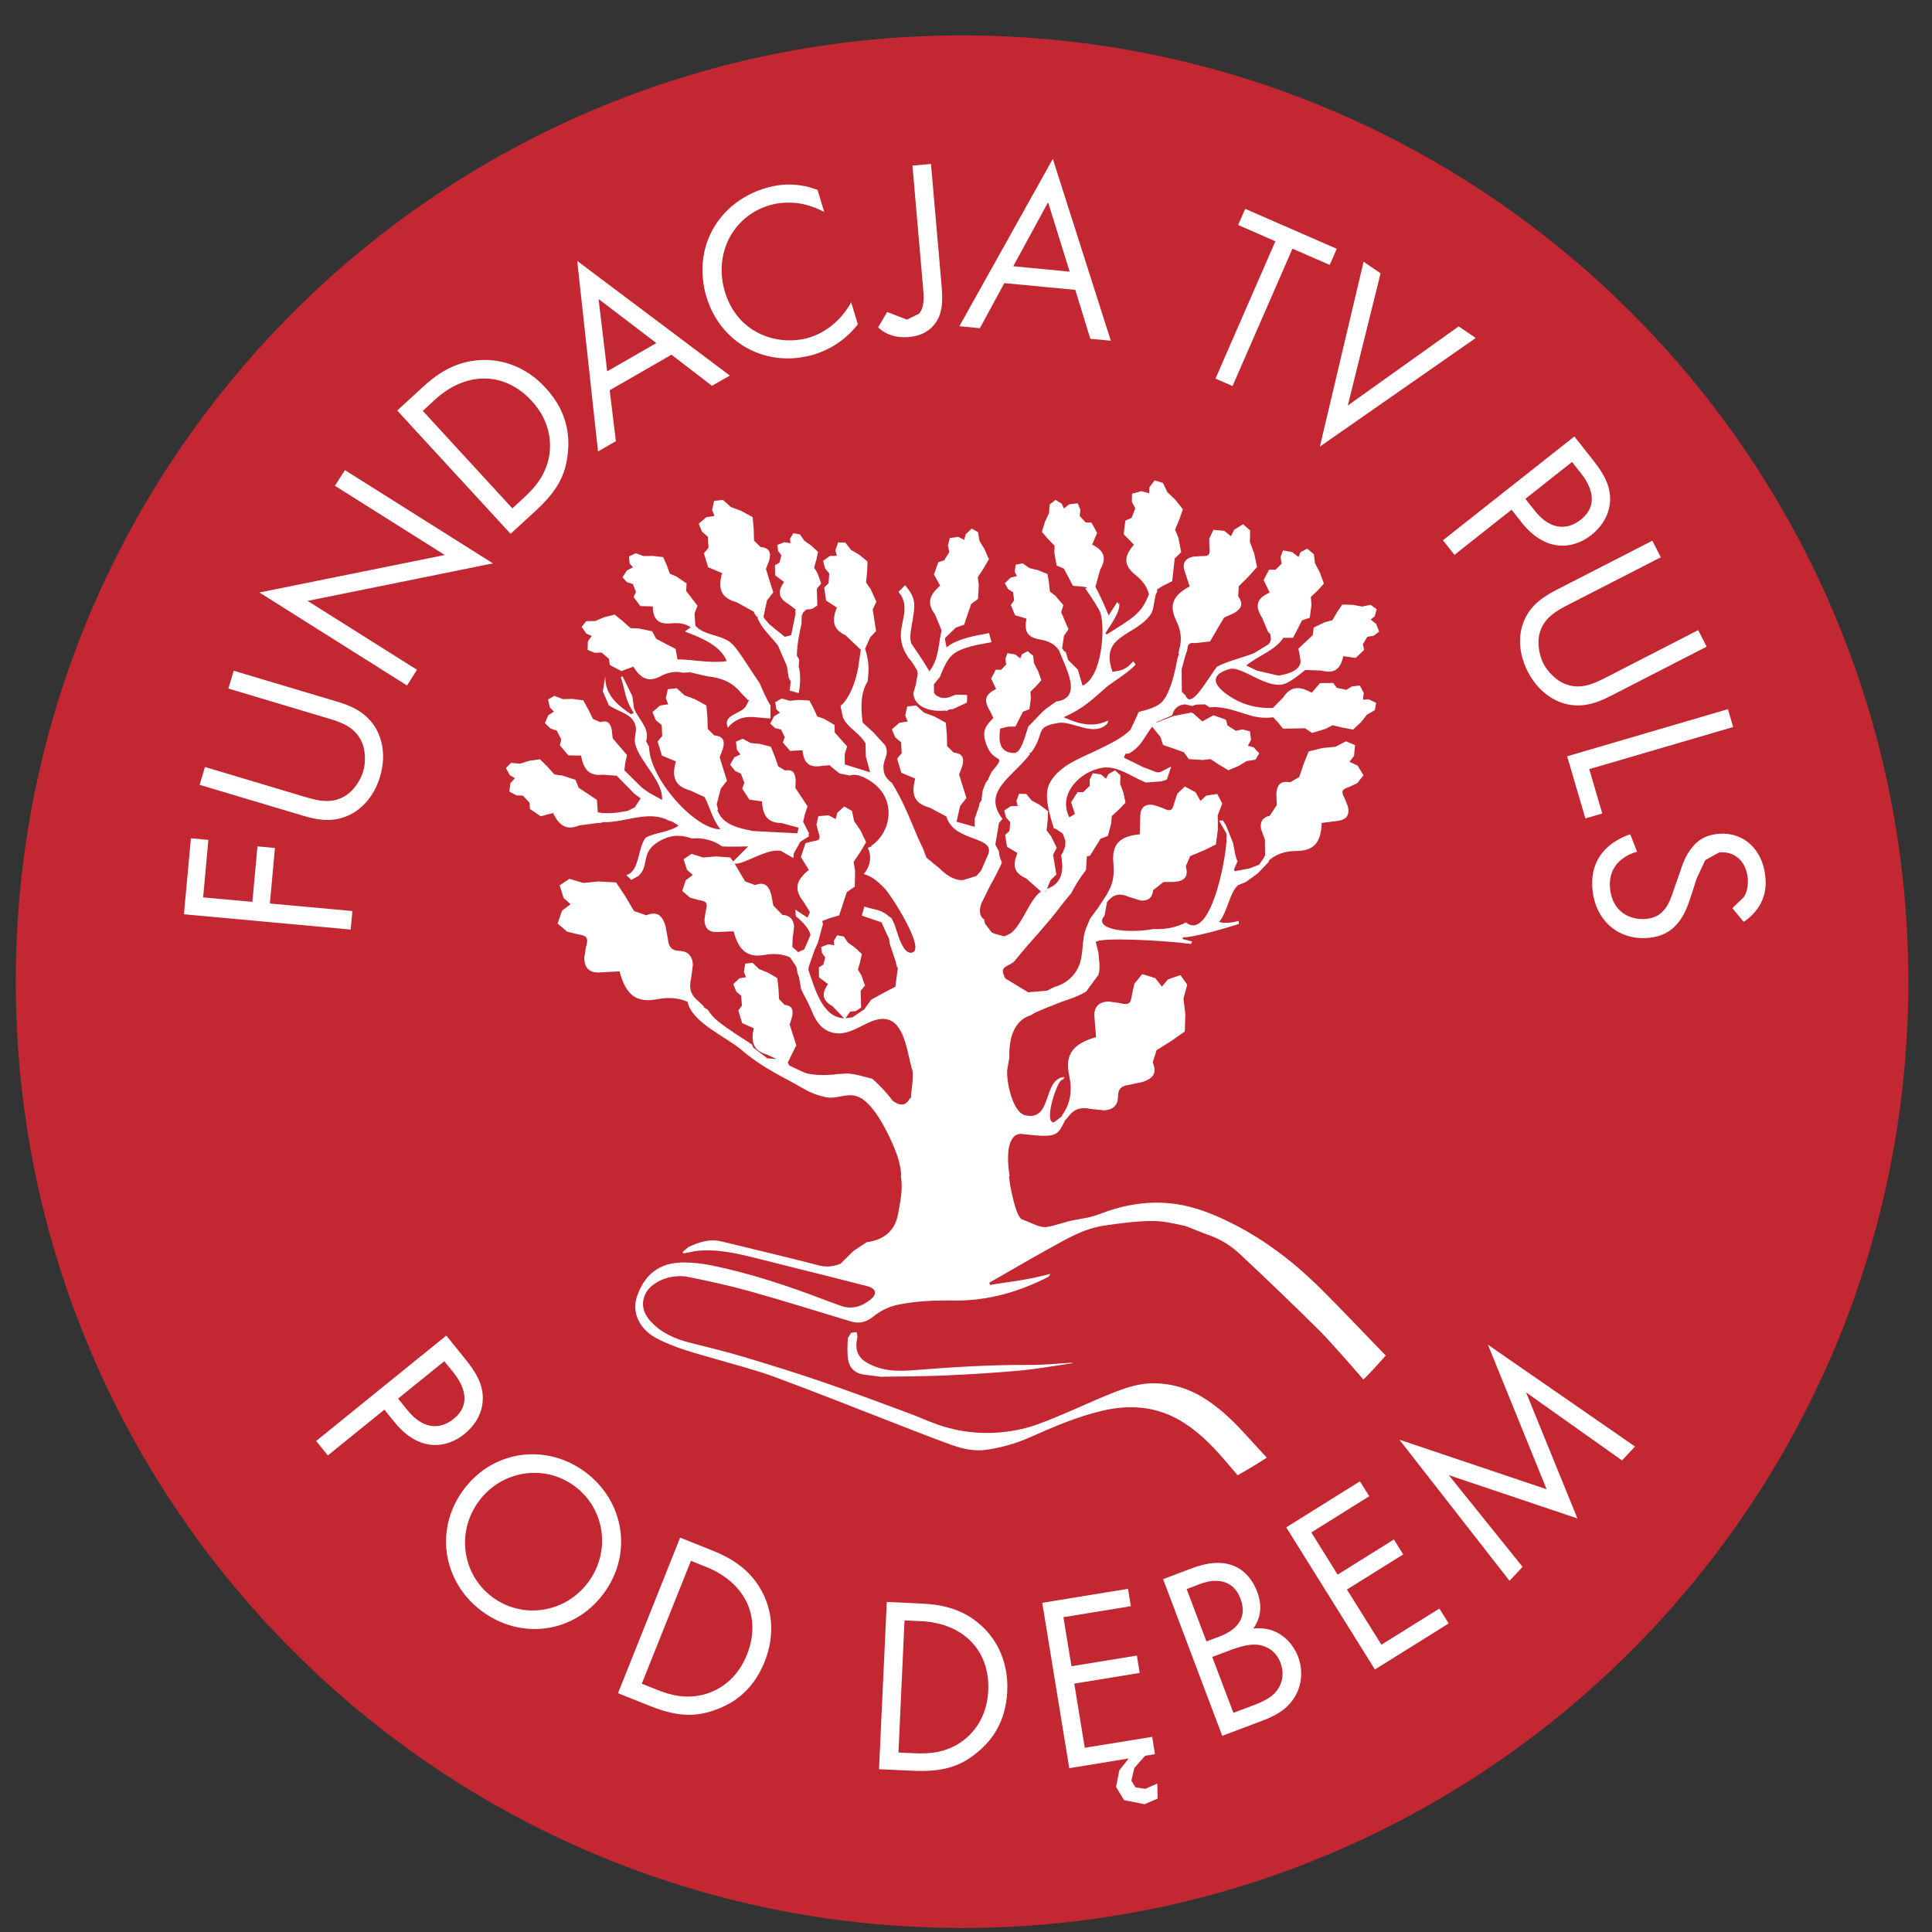 <svg width="49" height="49" viewBox="0 0 49 49" fill="none" xmlns="http://www.w3.org/2000/svg">
<rect x="0" y="0" width="49" height="49" fill="#333333" stroke="none"/>
<path d="M24.4 48.898C37.655 48.898 48.4 38.153 48.4 24.898C48.4 11.643 37.655 0.898 24.4 0.898C11.146 0.898 0.4 11.643 0.4 24.898C0.4 38.153 11.146 48.898 24.4 48.898Z" fill="#C32832"/>
<path d="M33.447 32.634C32.801 32.003 32.083 31.447 31.247 31.027C30.758 30.782 30.244 30.576 29.684 30.52C29.059 30.457 28.454 30.569 27.878 30.795C27.667 30.878 27.455 30.905 27.242 30.944C27.027 30.982 26.7 31.107 26.53 31.121C26.362 31.136 26.211 31.036 25.92 30.924C25.852 30.898 25.771 30.737 25.686 30.371C25.64 30.173 25.603 30.006 25.592 29.829H25.608C25.514 29.28 25.557 28.684 25.968 28.766C26.812 28.862 26.815 28.801 27.003 28.435L27 28.429L27.093 28.324C27.252 28.109 27.436 28.075 27.661 28.125L28.013 28.162C28.243 28.14 28.355 28.024 28.356 27.801C28.356 27.61 28.455 27.538 28.631 27.514L28.97 27.443C29.266 27.349 29.343 27.205 29.236 26.944L29.334 26.634L29.709 26.4L30.05 26.161L30.063 25.713L30.015 25.331L30.111 24.973L29.938 24.73L29.621 24.841L29.469 25.023L29.3 24.807L28.969 24.705L28.77 24.952L28.711 25.217C28.677 25.469 28.63 25.499 28.376 25.436L28.129 25.402C27.868 25.403 27.739 25.538 27.757 25.787L27.799 26.304C27.209 26.472 27.003 26.747 27.117 27.276C27.197 27.65 27.158 27.983 26.933 28.291L26.934 28.31L26.73 28.466C26.468 28.477 26.783 27.506 26.913 27.399L26.971 27.37L26.996 27.313C26.432 27.364 26.702 28.441 26.006 28.287C25.676 28.215 25.523 27.425 25.545 27.137L25.599 26.823C25.587 26.4 25.683 25.898 26.131 25.752L26.14 25.751L26.265 25.678L26.596 25.536L26.671 25.513C26.978 25.367 27.29 25.313 27.546 25.149L27.86 24.723C27.915 24.543 27.868 24.343 27.859 24.158L27.791 23.896C27.864 23.759 29.598 23.855 30.205 23.941L30.227 23.899L30.24 23.881L29.992 23.816L30.001 23.773C30.267 23.778 31.056 23.551 31.421 23.434L31.417 23.355C31.225 23.409 31.045 23.424 30.919 23.38C31.139 23.123 31.177 22.649 31.399 22.45L31.597 22.37L31.624 22.351L31.902 22.148L32.177 21.861L32.188 21.817C32.376 21.655 32.603 21.585 32.874 21.583C33.323 21.582 33.504 21.37 33.522 20.872L33.948 20.816C34.153 20.786 34.236 20.661 34.185 20.452L34.109 20.261C34.007 20.07 34.022 20.027 34.22 19.957L34.422 19.864L34.582 19.663L34.433 19.418L34.225 19.321L34.342 19.169L34.367 18.897L34.137 18.802L33.867 18.941L33.549 18.97L33.19 19.058L33.065 19.37L32.951 19.708L32.721 19.84C32.488 19.799 32.387 19.887 32.371 20.138L32.382 20.42L32.204 20.689C32.025 20.728 31.953 20.838 31.982 21.024L32.081 21.297L32.086 21.713L32.067 21.712L32.058 21.753L32.034 21.784L31.937 21.925L31.957 21.923L31.686 22.026L31.314 22.097L31.295 22.052L31.389 21.839L31.365 21.799L31.324 21.656L31.273 21.38L31.096 20.936L31.016 20.81L30.919 20.814L31.1 21.132C31.18 21.375 30.754 23.929 30.077 23.395C29.833 23.522 29.554 23.579 29.255 23.562C28.553 23.691 27.712 23.56 28.014 23.223L28.077 22.879L28.116 22.831L28.124 22.824C28.278 22.661 28.439 22.663 28.626 22.745L28.922 22.837C29.12 22.857 29.226 22.773 29.247 22.577L29.508 22.37L29.803 22.366C30.063 22.334 30.143 22.22 30.075 21.97L30.186 21.713L30.526 21.571L30.838 21.418L30.89 21.024L30.884 20.679L30.998 20.38L30.873 20.136L30.592 20.179L30.447 20.314L30.323 20.094L30.051 19.947L29.859 20.131L29.784 20.355C29.732 20.572 29.69 20.591 29.479 20.491L29.271 20.42C29.047 20.376 28.926 20.473 28.919 20.696L28.907 21.16C28.391 21.208 28.19 21.415 28.239 21.901C28.266 22.167 28.232 22.399 28.115 22.6L28.072 22.685L27.848 23.027L27.645 23.302L27.548 23.534C27.421 23.86 27.495 24.216 27.35 24.529C27.227 24.793 26.997 24.964 26.739 25.034L26.554 25.126L26.076 25.167L25.768 24.98L25.499 24.817C25.306 24.463 25.601 24.54 25.746 24.357C26.105 23.905 26.592 23.413 26.968 22.896L27.169 22.652C27.269 22.462 27.38 22.279 27.513 22.105L27.538 22.079L27.544 22.061L27.566 21.715L27.643 21.705L27.792 21.465L27.911 21.273L28.098 21.201L28.183 20.887L28.197 20.698L28.381 20.528L28.545 20.358L28.491 20.098L28.41 19.88L28.416 19.663L28.281 19.538L28.113 19.631L28.05 19.75L27.923 19.641L27.717 19.61L27.636 19.773L27.639 19.931L27.475 20.089L27.328 20.092L27.166 20.349L27.262 20.645L27.12 20.728C26.82 20.139 27.393 19.561 27.958 19.472C28.351 19.41 28.722 19.72 29.067 19.846L29.482 19.815L29.474 19.811L29.485 19.797L29.508 19.807L29.597 19.765L29.702 19.451L29.693 19.447L29.433 19.579L29.349 19.591L29.009 19.462L28.982 19.454L28.932 19.425L28.504 19.216L28.546 19.114H28.629C28.965 18.922 29.037 18.654 29.222 18.432L29.428 18.685L29.498 18.894L29.791 18.995L30.024 19.078L30.151 19.253L30.502 19.275L30.703 19.252L30.931 19.404L31.154 19.535L31.412 19.428L31.616 19.303L31.844 19.266L31.937 19.105L31.793 18.953L31.651 18.914L31.729 18.763L31.702 18.549L31.511 18.5L31.346 18.535L31.135 18.402L31.091 18.253L30.777 18.14L30.494 18.297L30.262 18.093L30.222 18.071L29.768 18.159L29.32 18.331L29.342 18.31L29.73 18.142C29.76 17.994 29.872 17.866 30.066 17.866L30.231 17.906L30.34 17.87L30.565 17.865L30.674 17.939L30.836 17.932C31.451 17.978 31.718 18.267 32.291 18.192L32.403 18.31L32.541 18.481L32.85 18.475L33.098 18.47L33.278 18.589L33.616 18.487L33.796 18.394L34.063 18.457L34.318 18.503L34.522 18.312L34.67 18.124L34.87 18.01L34.902 17.826L34.714 17.735L34.567 17.747L34.589 17.578L34.489 17.387L34.292 17.407L34.149 17.496L33.906 17.445L33.812 17.321L33.478 17.325L33.268 17.57C32.936 17.384 32.724 17.413 32.541 17.694L32.282 17.956C31.978 17.966 31.674 17.916 31.391 17.776C31.139 17.652 30.398 17.192 31.189 16.968C31.493 16.882 32.108 17.472 32.555 17.352C32.671 17.321 32.888 17.174 33.104 16.992L33.512 17.007C33.839 17.093 33.995 16.981 34.068 16.643L34.383 16.687L34.597 16.484L34.565 16.337L34.681 16.149L34.839 16.125L34.979 16.017L34.901 15.821L34.762 15.713L34.865 15.632L34.916 15.45L34.761 15.339L34.548 15.383L34.314 15.341L34.043 15.332L33.914 15.522L33.791 15.732L33.608 15.778L33.319 15.916L33.293 16.111L33.132 16.262L32.931 16.45L32.97 16.657L32.988 16.792L32.982 16.796L32.981 16.816C32.926 17.036 32.612 17.107 32.422 17.134L31.88 17.009L31.606 16.878C31.937 16.613 32.334 16.502 32.55 16.176H32.566H32.795L32.922 15.93L33.023 15.733L33.218 15.669L33.262 15.341L33.246 15.142L33.423 14.972L33.577 14.801L33.475 14.521L33.351 14.285L33.323 14.056L33.154 13.915L32.983 14.004L32.933 14.127L32.774 14.003L32.542 13.959L32.478 14.126L32.506 14.295L32.35 14.452L32.187 14.447L32.049 14.711L32.202 15.03C31.875 15.172 31.813 15.357 32.015 15.679L32.163 16.03L32.215 16.077L32.235 16.205L32.22 16.266L32.218 16.272L32.191 16.319L32.178 16.336L31.817 16.56C31.519 16.684 31.157 16.754 30.861 16.912C30.564 17.319 30.206 17.988 30.067 17.638L29.973 17.543L29.969 16.977L30.061 16.636L30.106 16.504L30.131 16.369L30.169 16.328H30.171L30.216 16.307L30.304 16.31L30.411 16.3L30.689 16.269L30.886 15.932L31.044 15.664L31.292 15.553C31.502 15.432 31.536 15.306 31.403 15.123L31.419 14.867L31.664 14.623L31.882 14.381L31.808 14.033L31.7 13.746L31.707 13.454L31.528 13.295L31.303 13.434L31.22 13.6L31.049 13.462L30.775 13.438L30.668 13.663L30.673 13.878C30.694 14.078 30.664 14.109 30.456 14.104L30.258 14.119C30.055 14.164 29.982 14.29 30.043 14.479L30.173 14.872C29.75 15.1 29.642 15.348 29.83 15.736C29.949 15.982 29.985 16.22 29.909 16.465V16.476L29.889 16.576L29.9 16.609L29.875 16.645C29.808 16.99 29.729 17.387 29.562 17.681L29.484 17.789C29.336 17.947 29.1 17.997 28.882 18.056L28.674 18.505C28.449 18.726 28.19 18.846 27.897 18.991C27.437 19.218 26.871 19.399 26.624 19.858C26.472 20.14 26.593 20.572 26.728 21.011L26.77 21.017L26.954 21.142L27.001 21.27L27.02 21.322L27.019 21.456L26.953 21.63L26.912 21.692C26.986 22.088 26.94 22.419 26.534 22.55L26.542 22.611L26.521 22.619L26.643 22.326L26.792 22.18L26.745 21.902L26.709 21.678L26.801 21.502L26.658 21.21L26.544 21.059L26.571 20.811L26.582 20.575L26.37 20.414L26.166 20.303L26.029 20.137L25.846 20.131L25.78 20.312L25.811 20.443L25.643 20.444L25.469 20.557L25.515 20.732L25.621 20.85L25.602 21.076L25.492 21.175L25.539 21.475L25.806 21.635C25.667 21.957 25.723 22.146 26.022 22.276L26.402 22.61C26.098 22.813 25.881 23.578 25.573 23.702L25.477 23.747L25.445 23.742L25.442 23.741L25.231 23.683L25.15 23.648L24.981 23.422L24.96 23.318C24.855 23.255 24.82 23.112 24.889 22.914L25.114 22.459C25.223 22.274 25.317 22.079 25.41 21.885L25.352 21.719L25.332 21.585L25.244 21.419L25.337 20.869L25.426 20.771C24.89 20.074 25.679 19.714 26.134 19.113L26.105 19.115L26.104 19.098L26.154 19.086C26.527 18.573 26.221 18.442 26.834 18.336C27.206 18.271 27.759 18.719 28.098 18.336L28.088 18.333L28.11 18.273C27.719 18.461 27.361 18.365 26.975 18.191C27.45 17.983 27.686 17.761 28.052 17.435C28.181 17.321 28.599 17.076 28.805 16.854L28.742 16.772C28.563 16.972 28.474 17.005 28.215 17.038C27.872 16.075 28.826 16.147 29.205 15.551L29.243 15.443L29.308 15.095L29.304 15.09L29.311 15.085L29.351 15L29.347 14.948L29.51 14.849L29.73 14.741L29.765 14.421L29.794 14.165L29.958 14.004L29.886 13.637L29.802 13.434L29.912 13.171L30.001 12.918L29.805 12.671L29.604 12.48L29.497 12.251L29.285 12.183L29.151 12.359L29.146 12.512L28.949 12.457L28.711 12.521L28.707 12.727L28.793 12.893L28.7 13.133L28.541 13.205L28.499 13.549L28.759 13.814C28.493 14.119 28.498 14.343 28.805 14.588C28.981 14.729 29.095 14.886 29.139 15.072C28.952 15.562 28.749 15.661 28.073 16.089L28.034 16.066C28.138 15.886 28.424 15.523 28.387 15.293L28.375 15.305V15.334L28.364 15.314L28.352 15.308L28.356 15.299L28.338 15.267L28.118 15.608C28.042 15.428 27.917 15.13 27.782 14.882L27.905 14.442C28.073 14.151 28.008 13.971 27.7 13.811L27.825 13.518L27.684 13.256L27.535 13.25L27.384 13.088L27.401 12.929L27.333 12.765L27.122 12.79L26.982 12.896L26.93 12.776L26.768 12.678L26.62 12.8L26.606 13.016L26.504 13.231L26.425 13.49L26.574 13.664L26.745 13.839L26.742 14.028L26.799 14.343L26.981 14.419L27.084 14.613L27.212 14.857L27.422 14.874L27.575 14.897L27.527 14.928C27.68 15.139 27.886 15.464 27.911 15.548C28.033 15.938 27.954 17.168 27.456 17.391L27.336 16.982L27.091 16.74L27.025 16.523L27.003 16.532L26.943 16.451L26.939 16.442L26.985 16.124L27.099 15.959L26.996 15.719L26.914 15.526L26.968 15.346L26.77 15.114L26.629 15.004L26.604 14.773L26.566 14.559L26.326 14.461L26.106 14.407L25.938 14.287L25.761 14.323L25.735 14.501L25.792 14.611L25.63 14.65L25.486 14.791L25.566 14.939L25.694 15.021L25.721 15.229L25.637 15.343L25.744 15.604L26.035 15.689C25.966 16.011 26.059 16.167 26.375 16.219C26.588 16.253 26.749 16.335 26.855 16.489C27.055 16.994 27.461 17.701 26.787 17.792L26.539 17.968L26.449 18.045L26.08 18.427C25.985 18.714 25.892 19.102 25.717 19.098C25.34 19.091 25.325 18.788 25.366 18.48L25.563 18.431L25.754 18.427L25.86 18.216L25.945 18.049L26.108 17.989L26.145 17.712L26.134 17.544L26.282 17.398L26.411 17.252L26.327 17.018L26.224 16.822L26.202 16.63L26.062 16.516L25.919 16.594L25.877 16.698L25.745 16.598L25.552 16.566L25.498 16.708L25.52 16.85L25.391 16.987L25.254 16.986L25.138 17.21L25.264 17.476C24.99 17.603 24.939 17.759 25.105 18.026L25.195 18.211C25.043 18.364 24.904 18.494 24.987 18.792C25.17 19.454 25.595 19.051 25.147 19.581L25.063 19.759L25.071 19.776L25.052 19.787L25.049 19.782L24.994 19.866L24.923 20.05L24.89 20.306L24.847 20.36L24.824 20.461L24.721 20.763L24.72 20.97L24.26 20.841L24.352 20.44L24.511 20.239L24.407 19.909L24.325 19.645L24.41 19.416C24.463 19.205 24.399 19.108 24.187 19.087L24.022 18.924L24.013 18.618L23.988 18.33L23.7 18.172L23.432 18.072L23.235 17.893L23.009 17.917L22.959 18.147L23.02 18.3L22.814 18.33L22.619 18.497L22.704 18.7L22.854 18.826L22.869 19.103L22.751 19.243L22.86 19.598L23.214 19.747C23.097 20.162 23.197 20.38 23.586 20.487L24.002 20.708C24.202 21.396 25.326 21.175 25.036 21.729L24.884 22.079L24.765 22.217L24.411 22.326L24.395 22.319C24.203 22.33 23.999 22.193 23.83 22.026L23.496 21.752L23.41 21.523L23.283 21.253C23.074 20.754 22.903 20.317 22.626 19.863C22.48 19.746 22.406 19.653 22.406 19.455C22.406 19.233 22.559 19.157 22.454 18.907L22.148 18.572L21.88 18.327C21.831 17.985 21.817 17.575 22.007 17.28C22.031 17.015 22.059 16.831 21.941 16.456L22.068 16.166L22.219 16.006L22.171 15.7L22.133 15.455L22.227 15.261L22.081 14.94L21.965 14.774L21.992 14.502L22.003 14.242L21.788 14.067L21.581 13.945L21.441 13.762L21.256 13.755L21.189 13.954L21.222 14.097L21.052 14.099L20.877 14.223L20.924 14.415L21.032 14.545L21.014 14.793L20.903 14.903L20.953 15.233L21.224 15.408C21.084 15.763 21.142 15.969 21.445 16.113L21.832 16.48L21.789 16.771C21.753 17.114 21.596 17.672 21.317 17.906L21.38 18.197L21.413 18.261L21.44 18.306C21.594 18.51 21.819 18.623 21.952 18.854L21.96 19.19L22.068 19.588C21.846 19.518 21.633 19.452 21.425 19.387L21.424 19.126L21.486 18.931L21.31 18.734L21.171 18.576L21.167 18.386L20.9 18.231L20.727 18.172L20.631 17.959L20.527 17.766L20.262 17.752L20.028 17.774L19.826 17.715L19.661 17.809L19.69 17.988L19.781 18.076L19.633 18.167L19.534 18.351L19.658 18.466L19.809 18.503L19.902 18.693L19.854 18.831L20.04 19.045L20.353 19.028C20.386 19.36 20.526 19.48 20.853 19.423L21.051 19.408L21.055 19.425L21.301 19.622L21.309 19.62L21.557 19.671C21.679 19.617 21.873 19.67 22.104 19.828C22.741 20.263 22.618 21.099 22.097 21.453L22.096 21.478L22.074 21.484L22.07 21.472L22.01 21.507C22.121 21.723 22.065 21.993 21.905 22.168C22.063 22.208 22.22 22.307 22.429 22.523C22.609 22.709 23.465 24.053 23.145 24.156C22.978 24.209 22.869 23.977 22.784 23.738L22.69 23.455L22.615 23.292L22.515 23.217C22.341 23.064 22.135 23.065 21.921 22.993L21.857 23.222L22.358 23.393L22.47 23.646L22.548 23.806L22.564 23.928L22.719 24.394L22.737 24.492L22.771 24.557L22.709 25.025C22.55 25.105 22.315 25.233 22.097 25.353L21.919 25.6L21.621 25.801L21.442 25.827L21.563 25.657L21.701 25.644L21.84 25.555L21.833 25.318L21.829 25.128L21.939 24.996L21.845 24.734L21.759 24.592L21.817 24.389L21.859 24.196L21.683 24.032L21.508 23.91L21.402 23.752L21.233 23.721L21.148 23.861L21.16 23.974L21.004 23.95L20.827 24.018L20.846 24.169L20.93 24.282L20.882 24.466L20.768 24.534L20.773 24.788L21 24.959C20.827 25.205 20.854 25.37 21.116 25.522L21.41 25.826C20.854 25.81 20.66 25.052 20.502 24.598L20.51 24.526L20.652 24.116L20.738 23.921L20.748 23.913V23.894L20.871 23.439L20.855 23.358L21.038 23.288L21.283 23.217L21.391 22.888L21.477 22.625L21.679 22.488L21.688 22.09L21.649 21.861L21.82 21.607L21.966 21.359L21.825 21.062L21.663 20.826L21.608 20.566L21.411 20.454L21.236 20.613L21.196 20.773L21.011 20.678L20.756 20.7L20.707 20.916L20.756 21.105C20.818 21.279 20.797 21.312 20.607 21.339L20.43 21.384L20.312 21.737L20.514 22.063C20.178 22.332 20.133 22.567 20.387 22.881L20.542 23.135L20.48 23.273L20.171 23.071L20.18 23.201L20.194 23.226L20.18 23.235C20.402 23.411 20.52 23.573 20.557 23.711L20.397 24.079L20.262 24.139L20.258 24.158L20.094 24.016L20.105 23.792L20.14 23.502C20.125 23.311 20.03 23.213 19.847 23.206L19.613 22.967L19.56 22.683C19.487 22.435 19.369 22.366 19.152 22.447L18.898 22.355L18.71 22.036L18.632 21.904C18.854 21.941 19.474 21.493 19.814 21.585L20.119 21.761L20.132 21.644L20.299 21.349L20.515 21.213L20.504 21.137L20.528 21.141L20.499 21.098L20.369 20.842L20.412 20.659L20.482 20.451L20.311 20.193L20.174 19.986L20.179 19.77C20.163 19.578 20.086 19.511 19.913 19.54L19.738 19.438L19.648 19.179L19.55 18.939L19.28 18.868L19.041 18.845L18.837 18.737L18.666 18.809L18.69 19.017L18.779 19.134L18.625 19.207L18.517 19.393L18.64 19.549L18.792 19.622L18.879 19.855L18.824 20L19.006 20.28L19.326 20.326C19.346 20.706 19.485 20.87 19.821 20.874L20.254 20.992L20.223 21.134L19.111 21.078C18.561 20.981 18.297 20.845 18.189 20.534L18.213 20.544L18.178 20.398L18.181 20.382L18.28 20.003L18.438 19.802L18.334 19.472L18.253 19.208L18.338 18.979C18.39 18.767 18.327 18.671 18.114 18.65L17.95 18.487L17.941 18.181L17.915 17.893L17.628 17.735L17.36 17.635L17.163 17.456L16.937 17.48L16.887 17.71L16.947 17.863L16.741 17.893L16.547 18.06L16.632 18.264L16.782 18.39L16.796 18.667L16.679 18.807L16.787 19.162L17.142 19.311C17.024 19.724 17.125 19.944 17.514 20.051L17.87 20.216C18.01 20.485 18.068 20.775 18.271 21.033C17.612 21.033 16.463 19.722 16.463 18.942L16.386 18.802C16.484 18.5 16.235 18.281 16.109 18.032L16.082 17.963L16.074 17.956L16.078 17.951L16.037 17.653L15.79 17.153L15.743 17.171C15.871 17.543 15.837 17.732 16.075 18.076L16.004 18.116C15.653 17.879 15.342 17.618 15.35 17.153L15.29 17.537L15.442 17.886C15.654 18.034 15.933 18.086 16.057 18.27C16.215 18.503 16.054 18.666 16.114 18.887C16.235 19.329 16.829 19.826 16.791 20.288L16.469 20.11L16.28 19.976L15.836 19.537L15.856 19.364L15.901 19.149L15.7 18.914L15.539 18.725L15.516 18.51C15.477 18.321 15.392 18.264 15.225 18.315L15.039 18.234L14.918 17.988L14.792 17.762L14.516 17.726L14.275 17.731L14.06 17.648L13.899 17.74L13.947 17.944L14.05 18.049L13.905 18.14L13.82 18.338L13.961 18.477L14.121 18.53L14.235 18.752L14.199 18.903L14.414 19.158L14.737 19.164C14.804 19.54 14.961 19.685 15.295 19.648L15.641 19.674L16.093 20.135L16.248 20.248L16.1 20.477L15.922 20.565C15.668 20.613 15.415 20.651 15.161 20.602L15.155 20.506L15.139 20.287L14.881 20.116L14.676 19.978L14.596 19.778L14.262 19.67L14.062 19.643L13.879 19.439L13.695 19.257L13.419 19.297L13.19 19.368L12.961 19.348L12.831 19.48L12.933 19.663L13.06 19.736L12.946 19.863L12.919 20.076L13.093 20.172L13.261 20.179L13.432 20.36L13.439 20.516L13.715 20.703L14.027 20.621C14.194 20.964 14.385 21.06 14.696 20.934L15.136 20.876L15.269 20.866L15.268 20.852C15.846 20.877 16.443 20.527 16.976 20.819L17.037 20.832L17.211 20.938C16.98 21.108 16.637 21.106 16.376 21.244C16.161 21.524 16.232 22.089 15.885 22.195L16.012 22.316L16.2 22.211C16.477 21.946 16.242 21.62 16.698 21.349C17.03 21.152 17.27 21.173 17.555 21.267C17.822 21.236 18.124 21.321 18.309 21.466C18.524 21.482 18.738 21.467 18.976 21.467L18.595 21.849L18.519 21.747L18.15 21.721L17.834 21.748L17.54 21.656L17.337 21.793L17.424 22.06L17.572 22.192L17.392 22.325L17.303 22.595L17.504 22.768L17.722 22.826C17.93 22.862 17.954 22.903 17.898 23.112L17.867 23.316C17.865 23.534 17.974 23.645 18.179 23.638L18.606 23.62C18.737 24.114 18.96 24.296 19.398 24.218C19.63 24.177 19.844 24.192 20.041 24.284L20.187 24.506L20.2 24.537L20.232 24.703L20.264 24.776L20.319 25.09C20.405 25.269 20.504 25.438 20.581 25.622C20.676 25.866 20.807 26.091 21.074 26.178C21.623 26.357 22.063 25.714 22.537 25.864C22.969 26 23.021 26.795 23.146 27.166C23.165 27.504 23.093 27.702 23.108 27.841C23.05 27.828 22.995 28.179 22.639 27.916C22.54 27.78 22.344 27.552 22.121 27.36C21.907 27.309 21.696 27.233 21.479 27.227L21.197 27.244L21.163 27.253C20.916 27.27 20.666 27.278 20.425 27.213L20.024 27.028L19.979 26.952L20.164 26.572L20.197 26.516L20.103 26.221L20.028 25.985L20.091 25.779C20.129 25.59 20.073 25.504 19.898 25.485L19.759 25.338L19.743 25.065L19.715 24.807L19.475 24.667L19.252 24.578L19.086 24.418L18.901 24.44L18.866 24.646L18.92 24.784L18.753 24.812L18.597 24.962L18.672 25.144L18.798 25.256L18.817 25.504L18.725 25.629L18.823 25.948L19.118 26.08C19.033 26.451 19.121 26.646 19.443 26.742L19.69 26.858L19.461 26.842L19.106 26.568L19.071 26.49L18.631 26.204C18.264 25.952 18.081 25.827 17.951 25.608L17.836 25.541L17.865 25.538L17.713 25.391C17.502 25.228 17.473 25.041 17.528 24.817L17.574 24.468C17.559 24.237 17.445 24.122 17.222 24.116C17.031 24.11 16.962 24.012 16.942 23.833L16.88 23.492C16.794 23.193 16.652 23.112 16.388 23.213L16.081 23.107L15.856 22.727L15.626 22.381L15.179 22.356L14.795 22.394L14.44 22.289L14.193 22.455L14.296 22.776L14.473 22.933L14.254 23.096L14.142 23.424L14.385 23.629L14.649 23.695C14.9 23.735 14.929 23.782 14.859 24.035L14.82 24.282C14.814 24.544 14.946 24.675 15.195 24.664L15.714 24.636C15.867 25.23 16.137 25.444 16.668 25.343C16.948 25.289 17.205 25.304 17.444 25.41H17.44C17.536 25.925 18.427 26.305 18.801 26.624C19.22 26.982 19.59 27.18 20.067 27.436C20.402 27.616 20.562 27.747 20.942 27.827C21.252 27.892 21.508 27.677 21.816 27.84C22.196 28.041 22.549 28.782 22.702 29.164C22.798 29.402 22.847 29.62 22.858 29.822H22.846C22.907 30.145 22.835 30.474 22.775 30.8C22.701 31.198 22.44 31.444 21.982 31.505L21.642 31.73L21.316 32.053C21.165 32.108 20.986 32.15 20.793 32.099C19.963 31.885 19.129 31.688 18.296 31.485C17.992 31.411 17.722 31.507 17.46 31.627L17.31 31.756L17.337 31.789L17.639 31.73C18.092 31.674 18.529 31.755 18.963 31.858C19.239 31.924 19.514 31.994 19.79 32.064C20.524 32.248 21.26 32.43 21.993 32.619C22.22 32.677 22.257 32.812 22.083 32.955C21.863 33.135 21.609 33.225 21.309 33.113L20.947 32.98C20.002 32.62 19.044 32.296 18.043 32.093C17.809 32.046 17.565 32.018 17.327 32.019C16.701 32.022 16.343 32.343 16.157 32.876C16.021 33.264 16.197 33.699 16.644 33.938C17.12 34.192 17.649 34.322 18.17 34.474C18.671 34.62 19.181 34.751 19.667 34.93C20.665 35.298 21.651 35.694 22.643 36.077C23.145 36.271 23.644 36.471 24.153 36.653C24.428 36.75 24.721 36.814 25.023 36.769C25.411 36.712 25.779 36.607 26.134 36.448C26.718 36.188 27.303 35.936 27.942 35.783C28.765 35.586 29.494 35.697 30.164 36.178C30.494 36.414 30.768 36.693 31.024 36.989L31.389 37.416C31.641 37.275 31.887 37.126 32.129 36.97C31.922 36.745 31.718 36.52 31.51 36.296C31.21 35.973 30.885 35.671 30.494 35.434C30.131 35.215 29.735 35.092 29.294 35.083C28.915 35.075 28.57 35.19 28.236 35.321C27.739 35.517 27.261 35.747 26.768 35.948C26.491 36.062 26.207 36.176 25.912 36.243C25.204 36.402 24.496 36.374 23.81 36.141C23.538 36.048 23.279 35.926 23.009 35.827C22.29 35.562 21.572 35.291 20.844 35.043C20.178 34.816 19.505 34.607 18.828 34.404C18.39 34.274 17.943 34.169 17.499 34.055C17.116 33.956 16.775 33.808 16.51 33.521C16.304 33.299 16.241 33.045 16.386 32.785C16.547 32.496 17.031 32.301 17.453 32.386C17.987 32.493 18.519 32.609 19.04 32.756C19.892 32.995 20.735 33.261 21.582 33.515C21.798 33.58 21.978 33.529 22.148 33.392C22.328 33.246 22.533 33.14 22.778 33.09C23.248 32.994 23.723 32.977 24.2 32.984C25.063 32.996 25.85 32.761 26.592 32.383L26.642 32.307L26.379 32.372C26.013 32.468 25.174 32.572 25.112 32.588L25.091 32.531C25.145 32.505 26.152 31.917 26.588 31.678C27.039 31.431 27.477 31.159 28.01 31.083C28.41 31.025 28.816 30.97 29.219 30.967C29.509 30.965 29.803 31.035 30.087 31.101L30.594 31.303C30.93 31.41 31.215 31.586 31.455 31.813C32.137 32.455 32.816 33.101 33.477 33.76C33.669 33.95 34.245 34.598 34.58 34.989C34.775 34.792 34.963 34.589 35.146 34.381C34.654 33.87 33.815 32.993 33.447 32.634Z" fill="white"/>
<path d="M21.726 33.787L21.588 33.802L21.503 33.935C21.495 34.118 21.482 34.306 21.511 34.486C21.546 34.693 21.681 34.839 21.935 34.866L22.336 34.917C22.892 34.913 23.448 34.907 24.003 34.883C24.628 34.855 25.254 34.817 25.878 34.76C26.32 34.718 26.758 34.638 27.198 34.574L27.193 34.561C26.833 34.581 26.474 34.621 26.114 34.618C25.13 34.611 24.151 34.674 23.172 34.751C22.849 34.776 22.524 34.783 22.209 34.665C21.786 34.506 21.657 34.304 21.748 33.901L21.726 33.787Z" fill="white"/>
<path d="M15.008 16.128L14.909 16.267L14.904 16.482L15.086 16.558L15.255 16.548L15.444 16.71L15.466 16.865L15.76 17.021L16.062 16.907C16.263 17.23 16.463 17.307 16.761 17.147C16.945 17.049 17.128 17.015 17.319 17.062L17.473 17.053L17.5 17.044L17.517 17.056L17.956 17.155C18.276 17.19 18.561 17.285 18.792 17.572L18.97 17.755L19.001 17.757L18.994 17.777L18.98 17.778L18.983 17.786L18.907 17.928C18.771 18.109 18.35 18.131 18.448 18.421L18.45 18.435L18.46 18.454L18.523 18.385C18.84 18.099 19.112 18.196 19.466 18.217L19.54 18.222L19.542 17.895C19.434 17.72 19.352 17.523 19.269 17.331C18.985 16.922 18.686 16.404 18.508 16.279C18.234 16.087 17.862 16.118 17.636 15.869L17.615 15.556L17.691 15.364L17.53 15.155L17.402 14.988L17.414 14.798L17.159 14.623L16.99 14.552L16.91 14.333L16.82 14.131L16.556 14.099L16.322 14.103L16.124 14.031L15.953 14.112L15.969 14.293L16.054 14.387L15.9 14.468L15.787 14.643L15.903 14.766L16.051 14.814L16.129 15.011L16.071 15.145L16.242 15.372L16.555 15.379C16.563 15.712 16.695 15.842 17.026 15.809C17.22 15.79 17.384 15.818 17.519 15.908L17.371 16.016C17.819 16.189 18.268 16.374 18.434 16.767C18.015 16.829 17.599 16.727 17.181 16.723L17.174 16.676L17.135 16.459L16.86 16.316L16.641 16.201L16.541 16.011L16.196 15.938L15.994 15.932L15.789 15.749L15.588 15.587L15.318 15.656L15.097 15.75L14.867 15.755L14.752 15.9L14.873 16.071L15.008 16.128ZM17.391 16.981L17.376 16.973L17.458 17.014L17.391 16.981Z" fill="white"/>
<path d="M17.954 13.615L17.969 13.892L17.852 14.032L17.96 14.387L18.314 14.536C18.197 14.951 18.297 15.169 18.687 15.276L19.124 15.518L19.128 15.551L19.183 15.63L19.221 15.651L19.213 15.673L19.207 15.671L19.3 15.843C19.421 16.034 19.595 16.193 19.732 16.373L19.958 16.896L20.003 17.189L20.055 17.285L20.027 17.515L20.256 17.579C20.3 17.372 20.304 17.17 20.273 16.961L20.256 16.914L20.27 16.726L20.21 16.627C20.215 16.35 20.27 16.081 20.329 15.812L20.333 15.619L20.337 15.608L20.367 15.54L20.377 15.527L20.442 15.467L20.452 15.459L20.59 15.446L20.729 15.358L20.722 15.121L20.718 14.931L20.827 14.799L20.733 14.536L20.647 14.394L20.706 14.192L20.748 13.998L20.571 13.834L20.397 13.712L20.291 13.555L20.121 13.523L20.036 13.663L20.048 13.776L19.892 13.752L19.715 13.821L19.734 13.972L19.818 14.084L19.77 14.269L19.655 14.335L19.659 14.59L19.886 14.761C19.714 15.007 19.741 15.171 20.002 15.323L20.181 15.46L20.172 15.487L20.177 15.565L20.066 16.109L19.903 16.151L19.502 15.825L19.494 15.809L19.38 15.681L19.365 15.638L19.453 15.226L19.612 15.024L19.508 14.695L19.427 14.431L19.512 14.202C19.564 13.991 19.5 13.894 19.288 13.873L19.124 13.71L19.115 13.404L19.089 13.116L18.802 12.958L18.533 12.858L18.337 12.679L18.111 12.703L18.061 12.933L18.121 13.086L17.915 13.116L17.721 13.283L17.806 13.486L17.954 13.615Z" fill="white"/>
<path d="M22.85 16.186C22.868 16.378 22.934 16.518 23.033 16.674L23.14 16.806L23.259 17L23.277 17.084L23.226 17.37L23.163 17.588C23.191 17.941 23.614 18.063 23.965 18.02L24.006 18.039L24.036 18.012L24.096 17.987H24.137H24.163L24.524 17.819L24.526 17.767L24.528 17.626L24.238 17.618L24.056 17.689L24.046 17.692L23.956 17.704H23.955L23.865 17.696L23.741 17.637L23.689 17.572V17.571L23.686 17.355L23.837 17.169C23.944 16.92 24.028 16.654 24.283 16.521C24.541 16.386 24.865 16.34 25.148 16.287L25.084 16.057C24.756 16.12 24.381 16.177 24.092 16.356L24.007 16.419L23.965 16.205L23.974 16.177L24.244 15.916L24.452 15.845L24.551 15.552L24.632 15.317L24.805 15.189L24.825 14.838L24.799 14.638L24.95 14.409L25.08 14.184L24.97 13.928L24.844 13.724L24.805 13.497L24.644 13.406L24.493 13.551L24.455 13.693L24.303 13.616L24.09 13.644L24.041 13.835L24.077 14.001L23.945 14.212L23.797 14.258L23.686 14.572L23.845 14.853C23.555 15.102 23.51 15.312 23.713 15.58L23.881 15.988C23.8 16.313 23.816 16.714 23.574 17.022L23.563 17.011L23.4 16.746L23.111 16.317C23.055 16.131 23.119 15.91 23.147 15.726C23.211 15.325 23.234 15.169 22.956 14.843L22.787 15.012C23.113 15.387 22.814 15.793 22.85 16.186Z" fill="white"/>
<path d="M5.285 21.301L5.152 22.76L6.401 22.874L6.53 21.466L6.973 21.507L6.845 22.915L8.938 23.106L8.894 23.576L4.665 23.188L4.842 21.261L5.285 21.301Z" fill="white"/>
<path d="M7.693 20.199C8.035 20.301 8.407 20.412 8.778 20.171C8.968 20.048 9.144 19.795 9.211 19.568C9.278 19.343 9.271 19.035 9.18 18.828C9.002 18.422 8.63 18.312 8.289 18.21L5.792 17.463L5.928 17.012L8.546 17.794C8.888 17.896 9.205 18.031 9.446 18.343C9.708 18.687 9.794 19.178 9.639 19.697C9.484 20.216 9.143 20.579 8.735 20.723C8.363 20.852 8.024 20.79 7.682 20.687L5.063 19.905L5.199 19.453L7.693 20.199Z" fill="white"/>
<path d="M10.324 17.386L6.58 15.027L11.281 14.076L8.495 12.321L8.747 11.923L12.502 14.288L7.801 15.24L10.575 16.987L10.324 17.386Z" fill="white"/>
<path d="M10.074 10.412L10.713 9.826C11.027 9.537 11.502 9.16 12.203 9.131C12.708 9.108 13.324 9.277 13.84 9.84C14.444 10.496 14.444 11.145 14.396 11.544C14.333 12.051 14.141 12.444 13.583 12.957L12.95 13.539L10.074 10.412ZM12.994 12.893L13.299 12.612C13.547 12.384 13.864 12.041 13.937 11.508C13.99 11.095 13.893 10.613 13.484 10.167C12.794 9.417 11.82 9.413 11.028 10.14L10.723 10.421L12.994 12.893Z" fill="white"/>
<path d="M17.03 8.996L15.463 9.898L15.62 11.189L15.167 11.45L14.64 6.618L18.51 9.525L18.057 9.785L17.03 8.996ZM16.647 8.701L15.181 7.584L15.4 9.418L16.647 8.701Z" fill="white"/>
<path d="M20.904 5.376C20.737 5.286 20.496 5.191 20.26 5.157C20.017 5.123 19.749 5.136 19.511 5.208C18.572 5.489 18.102 6.453 18.383 7.394C18.713 8.498 19.776 8.785 20.52 8.563C20.795 8.48 21.04 8.321 21.22 8.147C21.417 7.961 21.537 7.76 21.588 7.665L21.756 8.226C21.401 8.685 20.953 8.898 20.648 8.99C19.439 9.351 18.269 8.704 17.917 7.527C17.553 6.313 18.193 5.138 19.413 4.772C19.657 4.699 20.136 4.589 20.735 4.816L20.904 5.376Z" fill="white"/>
<path d="M23.612 4.159L23.877 7.204C23.906 7.546 23.934 7.934 23.703 8.222C23.572 8.393 23.365 8.52 23.054 8.548C22.749 8.574 22.482 8.502 22.271 8.303L22.5 7.913L23.002 8.106L23.309 7.957C23.454 7.785 23.431 7.519 23.408 7.259L23.142 4.2L23.612 4.159Z" fill="white"/>
<path d="M27.272 7.352L25.472 7.18L24.852 8.324L24.332 8.273L26.702 4.03L28.173 8.641L27.653 8.592L27.272 7.352ZM27.13 6.89L26.582 5.13L25.698 6.753L27.13 6.89Z" fill="white"/>
<path d="M32.78 6.307L31.26 9.791L30.828 9.602L32.347 6.119L31.402 5.707L31.581 5.297L33.903 6.31L33.725 6.719L32.78 6.307Z" fill="white"/>
<path d="M35.015 6.932L34.183 10.285L36.995 8.278L37.428 8.572L33.475 11.327L34.584 6.638L35.015 6.932Z" fill="white"/>
<path d="M40.407 11.674C40.67 12.009 40.853 12.32 40.835 12.699C40.818 13.109 40.571 13.402 40.361 13.569C39.891 13.94 39.194 14.011 38.593 13.252L38.337 12.927L36.889 14.072L36.596 13.703L39.929 11.07L40.407 11.674ZM38.687 12.651L38.928 12.956C39.275 13.396 39.703 13.487 40.089 13.183C40.619 12.765 40.278 12.231 40.088 11.992L39.871 11.716L38.687 12.651Z" fill="white"/>
<path d="M39.805 15.322C39.487 15.486 39.142 15.662 39.04 16.094C38.989 16.314 39.037 16.618 39.144 16.828C39.251 17.038 39.47 17.255 39.679 17.341C40.089 17.51 40.435 17.334 40.752 17.172L43.07 15.982L43.285 16.401L40.853 17.649C40.536 17.811 40.212 17.935 39.824 17.876C39.395 17.809 38.994 17.514 38.747 17.032C38.5 16.55 38.495 16.051 38.69 15.665C38.869 15.315 39.157 15.125 39.475 14.961L41.907 13.714L42.122 14.134L39.805 15.322Z" fill="white"/>
<path d="M43.957 18.439L40.307 19.507L40.637 20.632L40.209 20.757L39.747 19.181L43.824 17.986L43.957 18.439Z" fill="white"/>
<path d="M43.937 23.032L44.228 22.752C44.283 22.664 44.35 22.503 44.326 22.262C44.283 21.844 43.994 21.579 43.6 21.62L43.249 21.815L43.029 22.286L42.894 22.709C42.811 22.968 42.721 23.207 42.562 23.403C42.368 23.64 42.13 23.755 41.826 23.785C41.047 23.864 40.469 23.342 40.391 22.582C40.362 22.304 40.383 21.949 40.639 21.628C40.82 21.398 41.098 21.242 41.347 21.159L41.52 21.603C41.302 21.657 41.122 21.778 41.008 21.911C40.844 22.114 40.813 22.328 40.836 22.543C40.895 23.119 41.334 23.349 41.759 23.305C41.949 23.285 42.108 23.212 42.232 23.046C42.334 22.914 42.393 22.742 42.471 22.509L42.61 22.111C42.669 21.939 42.736 21.721 42.901 21.512C43.058 21.31 43.245 21.183 43.561 21.15C44.213 21.083 44.701 21.539 44.772 22.223C44.799 22.483 44.769 22.697 44.651 22.921C44.555 23.103 44.398 23.266 44.224 23.38L43.937 23.032Z" fill="white"/>
<path d="M11.804 34.474C12.072 34.806 12.257 35.114 12.244 35.493C12.233 35.905 11.989 36.2 11.78 36.369C11.315 36.745 10.619 36.826 10.01 36.074L9.749 35.752L8.314 36.914L8.018 36.547L11.319 33.873L11.804 34.474ZM10.096 35.472L10.341 35.774C10.694 36.21 11.123 36.296 11.504 35.987C12.029 35.563 11.681 35.033 11.489 34.795L11.268 34.523L10.096 35.472Z" fill="white"/>
<path d="M11.766 37.77C12.527 36.758 13.876 36.608 14.854 37.342C15.831 38.078 16.061 39.415 15.3 40.428C14.542 41.436 13.195 41.595 12.212 40.856C11.229 40.117 11.008 38.779 11.766 37.77ZM12.153 38.062C11.567 38.842 11.716 39.926 12.479 40.5C13.243 41.075 14.326 40.917 14.912 40.138C15.498 39.359 15.349 38.275 14.585 37.7C13.822 37.126 12.739 37.283 12.153 38.062Z" fill="white"/>
<path d="M17.25 38.998L18.054 39.319C18.45 39.478 18.995 39.744 19.324 40.362C19.564 40.807 19.676 41.435 19.393 42.145C19.062 42.973 18.477 43.253 18.096 43.383C17.612 43.546 17.175 43.543 16.472 43.262L15.674 42.943L17.25 38.998ZM16.277 42.702L16.662 42.856C16.975 42.982 17.421 43.118 17.933 42.953C18.328 42.823 18.72 42.527 18.945 41.964C19.323 41.019 18.907 40.139 17.907 39.74L17.523 39.587L16.277 42.702Z" fill="white"/>
<path d="M22.491 40.629L23.355 40.669C23.781 40.689 24.383 40.76 24.896 41.236C25.27 41.578 25.582 42.135 25.546 42.898C25.505 43.787 25.044 44.245 24.727 44.492C24.323 44.805 23.909 44.944 23.152 44.91L22.294 44.871L22.491 40.629ZM22.787 44.448L23.201 44.467C23.538 44.483 24.003 44.466 24.433 44.142C24.762 43.889 25.036 43.481 25.064 42.877C25.111 41.86 24.429 41.165 23.355 41.116L22.941 41.097L22.787 44.448Z" fill="white"/>
<path d="M28.681 40.736L26.971 41.016L27.175 42.26L28.834 41.989L28.905 42.429L27.246 42.7L27.512 44.328L29.222 44.05L29.293 44.489L29.042 44.531L28.77 44.839L28.694 45.162L28.799 45.332L29.049 45.368L29.351 45.235L29.361 45.615L29.029 45.759L28.509 45.656L28.306 45.322L28.387 44.903L28.627 44.599L27.119 44.845L26.434 40.651L28.609 40.296L28.681 40.736Z" fill="white"/>
<path d="M30.212 39.781C30.433 39.699 30.838 39.566 31.218 39.687C31.379 39.735 31.703 39.892 31.887 40.375C31.961 40.572 32.05 40.933 31.788 41.304C32.394 41.232 32.779 41.638 32.923 42.019C33.067 42.4 32.994 42.783 32.843 43.03C32.621 43.4 32.263 43.548 31.989 43.651L30.999 44.025L29.499 40.051L30.212 39.781ZM30.598 41.63L30.931 41.505C31.164 41.418 31.693 41.163 31.462 40.549C31.215 39.894 30.567 40.124 30.441 40.172L30.096 40.303L30.598 41.63ZM31.282 43.442L31.788 43.251C32.044 43.154 32.288 43.042 32.422 42.821C32.534 42.649 32.568 42.412 32.477 42.173C32.358 41.858 32.104 41.743 31.917 41.718C31.736 41.692 31.515 41.734 31.198 41.854L30.745 42.025L31.282 43.442Z" fill="white"/>
<path d="M34.728 37.948L33.258 38.866L33.925 39.936L35.353 39.045L35.588 39.424L34.161 40.314L35.036 41.713L36.506 40.797L36.742 41.174L34.871 42.342L32.622 38.737L34.491 37.57L34.728 37.948Z" fill="white"/>
<path d="M38.285 40.093L35.492 36.514L39.226 37.771L37.737 34.105L41.468 36.687L41.139 37.04L38.705 35.315L40.007 38.511L36.744 37.413L38.616 39.739L38.285 40.093Z" fill="white"/>
</svg>
